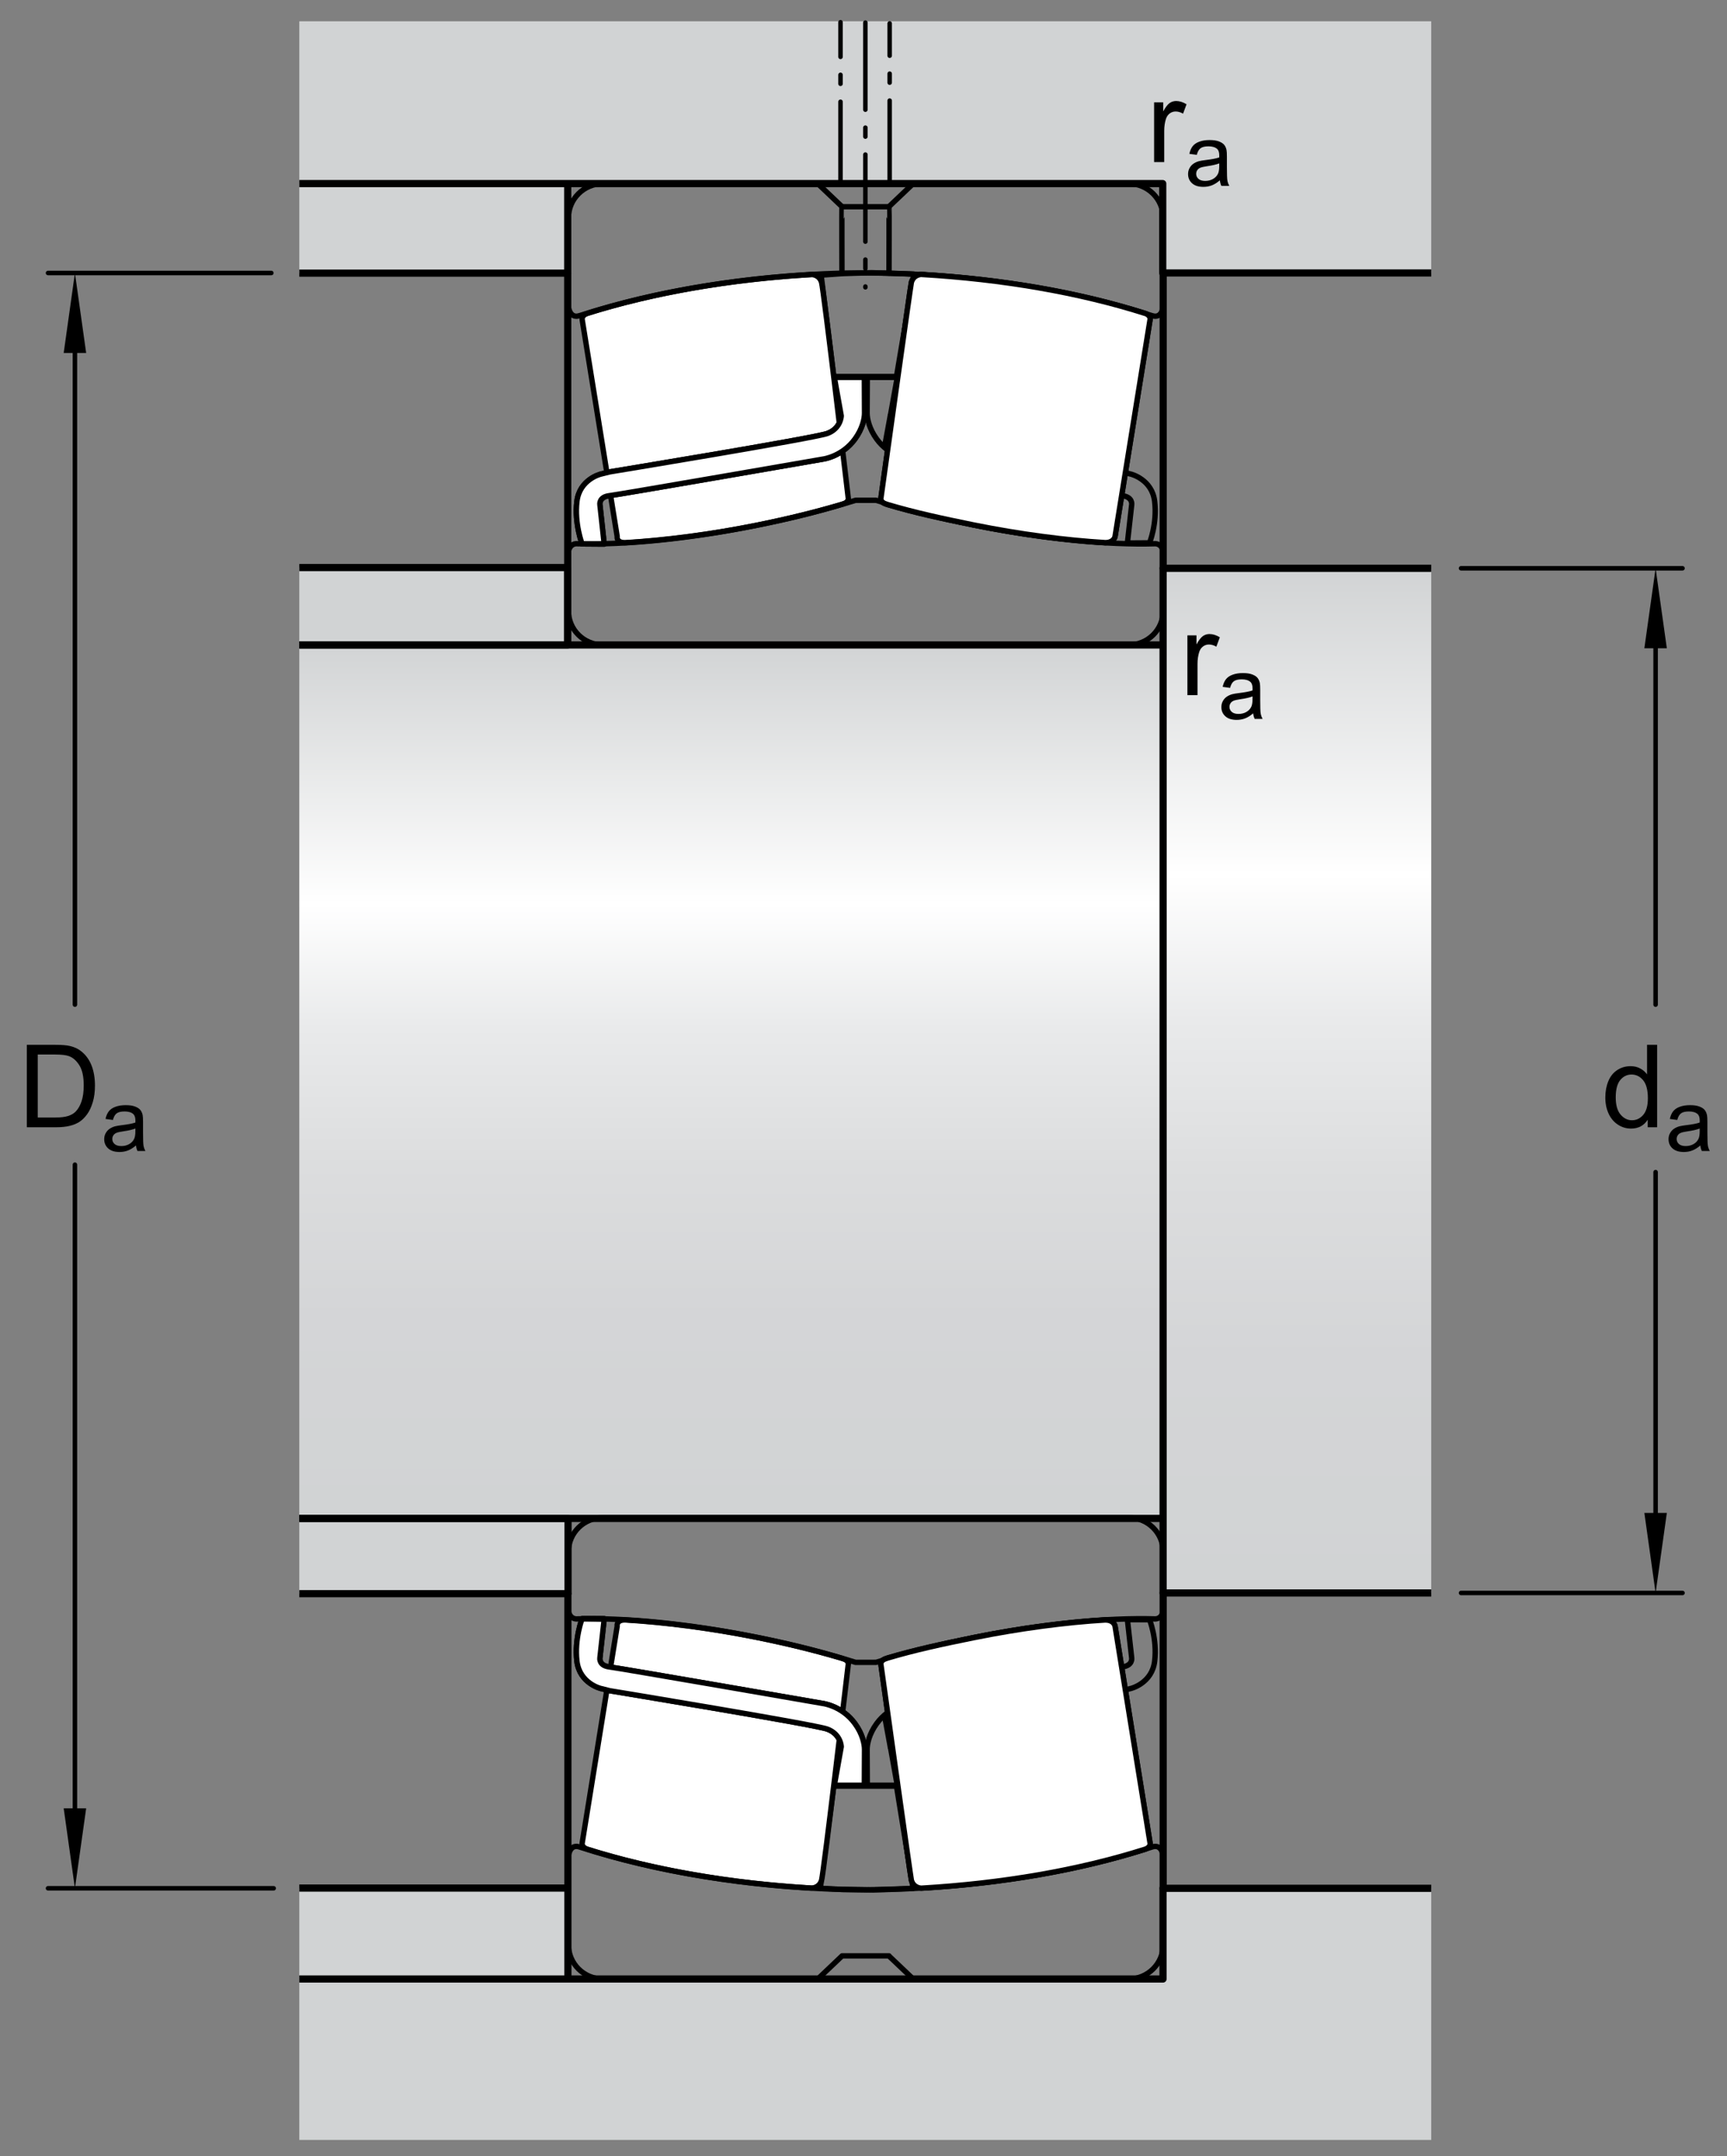 <?xml version="1.0" encoding="utf-8"?>
<!-- Generator: Adobe Illustrator 15.1.0, SVG Export Plug-In . SVG Version: 6.00 Build 0)  -->
<!DOCTYPE svg PUBLIC "-//W3C//DTD SVG 1.1//EN" "http://www.w3.org/Graphics/SVG/1.1/DTD/svg11.dtd">
<svg version="1.1" id="Lager_1" xmlns="http://www.w3.org/2000/svg" xmlns:xlink="http://www.w3.org/1999/xlink" x="0px" y="0px"
	 width="180px" height="224.667px" viewBox="0 0 180 224.667" enable-background="new 0 0 180 224.667" xml:space="preserve">
<rect x="0" y="0" width="180" height="224.667" fill="#808080" stroke="none"/>
<polygon fill="#D1D3D4" points="31.195,196.747 31.195,206.057 59.255,206.057 59.255,196.725 "/>
<polygon fill="none" stroke="#000000" stroke-width="0.561" stroke-linecap="round" stroke-linejoin="round" stroke-miterlimit="1" points="
	90.345,186.1 93.438,186.1 95.167,196.75 91,196.917 87.767,196.866 85.5,196.747 86.903,186.1 90.136,186.1 "/>
<polygon fill="none" stroke="#000000" stroke-width="0.561" stroke-linecap="round" stroke-linejoin="round" stroke-miterlimit="1" points="
	90.345,39.229 93.438,39.229 95.25,28.558 90.833,28.417 87.917,28.5 85.583,28.667 86.903,39.229 90.136,39.229 "/>
<linearGradient id="SVGID_1_" gradientUnits="userSpaceOnUse" x1="135.157" y1="59.09" x2="135.157" y2="165.976">
	<stop  offset="0" style="stop-color:#D1D3D4"/>
	<stop  offset="0.3" style="stop-color:#FFFFFF"/>
	<stop  offset="0.441" style="stop-color:#E9EAEB"/>
	<stop  offset="0.597" style="stop-color:#DCDDDE"/>
	<stop  offset="0.771" style="stop-color:#D4D5D7"/>
	<stop  offset="1" style="stop-color:#D1D3D4"/>
</linearGradient>
<polygon fill="url(#SVGID_1_)" points="149.172,165.975 121.424,165.975 121.141,59.304 149.172,59.304 "/>
<linearGradient id="SVGID_2_" gradientUnits="userSpaceOnUse" x1="76.168" y1="66.789" x2="76.168" y2="158.21">
	<stop  offset="0" style="stop-color:#D1D3D4"/>
	<stop  offset="0.3" style="stop-color:#FFFFFF"/>
	<stop  offset="0.441" style="stop-color:#E9EAEB"/>
	<stop  offset="0.597" style="stop-color:#DCDDDE"/>
	<stop  offset="0.771" style="stop-color:#D4D5D7"/>
	<stop  offset="1" style="stop-color:#D1D3D4"/>
</linearGradient>
<rect x="31.195" y="66.972" fill="url(#SVGID_2_)" width="89.946" height="91.238"/>
<line fill="#FFFFFF" stroke="#000000" stroke-width="0.561" stroke-linejoin="round" x1="59.247" y1="164.438" x2="59.247" y2="164.438"/>
<line fill="#FFFFFF" stroke="#000000" stroke-width="0.561" stroke-linecap="round" stroke-linejoin="round" stroke-miterlimit="1" x1="59.247" y1="192.956" x2="59.247" y2="168.706"/>
<line fill="#FFFFFF" stroke="#000000" stroke-width="0.561" stroke-linecap="round" stroke-linejoin="round" stroke-miterlimit="1" x1="121.2" y1="192.879" x2="121.2" y2="168.631"/>
<line fill="#FFFFFF" stroke="#000000" stroke-width="0.561" stroke-linejoin="round" x1="59.247" y1="60.792" x2="59.247" y2="60.792"/>
<line fill="#FFFFFF" stroke="#000000" stroke-width="0.561" stroke-linecap="round" stroke-linejoin="round" stroke-miterlimit="1" x1="59.247" y1="32.273" x2="59.247" y2="56.521"/>
<line fill="#FFFFFF" stroke="#000000" stroke-width="0.561" stroke-linecap="round" stroke-linejoin="round" stroke-miterlimit="1" x1="121.2" y1="28.438" x2="121.2" y2="59.567"/>
<path fill="#FFFFFF" stroke="#000000" stroke-width="0.561" stroke-linejoin="round" d="M90.194,25.622"/>
<line fill="#FFFFFF" stroke="#000000" stroke-width="0.561" stroke-linecap="round" stroke-linejoin="round" stroke-miterlimit="1" x1="121.2" y1="166.057" x2="121.2" y2="197.188"/>
<line fill="#FFFFFF" stroke="#000000" stroke-width="0.561" stroke-linecap="round" stroke-linejoin="round" stroke-miterlimit="1" x1="59.186" y1="166.057" x2="59.186" y2="197.188"/>
<line fill="none" stroke="#000000" stroke-width="0.561" stroke-linecap="round" stroke-linejoin="round" stroke-miterlimit="1" x1="59.186" y1="28.438" x2="59.186" y2="58.509"/>
<polyline fill="#D1D3D4" stroke="#000000" stroke-width="0.748" stroke-linejoin="round" points="31.195,59.134 59.173,59.134 
	59.173,67.198 31.195,67.198 "/>
<polygon fill="#D1D3D4" points="149.172,28.444 121.188,28.438 121.188,19.128 31.195,19.128 31.195,2.219 149.172,2.219 "/>
<polygon fill="#D1D3D4" points="149.172,196.739 121.188,196.747 121.188,206.057 31.195,206.057 31.195,222.967 149.172,222.967 
	"/>
<polyline fill="#D1D3D4" stroke="#000000" stroke-width="0.748" stroke-linejoin="round" stroke-miterlimit="1" points="
	31.195,166.049 59.205,166.049 59.205,158.209 31.195,158.209 "/>
<polygon fill="#D1D3D4" points="31.195,28.438 31.195,19.128 59.255,19.128 59.255,28.458 "/>
<line fill="none" stroke="#000000" stroke-width="0.748" stroke-linejoin="round" stroke-miterlimit="1" x1="121.141" y1="158.209" x2="31.195" y2="158.209"/>
<polyline fill="none" stroke="#000000" stroke-width="0.748" stroke-linejoin="round" stroke-miterlimit="1" points="
	149.172,196.747 121.216,196.747 121.216,206.199 31.195,206.199 "/>
<polyline fill="none" stroke="#000000" stroke-width="0.748" stroke-linejoin="round" stroke-miterlimit="1" points="
	149.172,28.438 121.188,28.438 121.188,19.128 31.195,19.128 "/>
<line fill="none" stroke="#000000" stroke-width="0.561" stroke-linecap="round" stroke-linejoin="round" stroke-miterlimit="1" x1="59.255" y1="196.725" x2="59.255" y2="206.057"/>
<line fill="none" stroke="#000000" stroke-width="0.561" stroke-linecap="round" stroke-linejoin="round" stroke-miterlimit="1" x1="59.255" y1="196.725" x2="59.255" y2="206.057"/>
<line fill="none" stroke="#000000" stroke-width="0.561" stroke-linecap="round" stroke-linejoin="round" stroke-miterlimit="1" x1="59.255" y1="28.458" x2="59.255" y2="19.128"/>
<line fill="none" stroke="#000000" stroke-width="0.561" stroke-linecap="round" stroke-linejoin="round" stroke-miterlimit="1" x1="59.27" y1="28.458" x2="59.255" y2="28.458"/>
<line fill="none" stroke="#000000" stroke-width="0.468" stroke-linecap="round" stroke-linejoin="round" stroke-miterlimit="1" stroke-dasharray="8.504,1.871,0.935,1.871" x1="92.727" y1="18.986" x2="92.727" y2="2.438"/>
<line fill="none" stroke="#000000" stroke-width="0.468" stroke-linecap="round" stroke-linejoin="round" stroke-miterlimit="1" stroke-dasharray="8.504,1.871,0.935,1.871" x1="87.604" y1="19.107" x2="87.604" y2="2.318"/>
<line fill="none" stroke="#000000" stroke-width="0.748" stroke-linejoin="round" stroke-miterlimit="1" x1="121.141" y1="67.198" x2="31.195" y2="67.198"/>
<line fill="none" stroke="#000000" stroke-width="0.468" stroke-linecap="round" stroke-linejoin="round" stroke-miterlimit="1" x1="7.809" y1="121.35" x2="7.809" y2="190.993"/>
<line fill="none" stroke="#000000" stroke-width="0.468" stroke-linecap="round" stroke-linejoin="round" stroke-miterlimit="1" x1="7.809" y1="33.655" x2="7.809" y2="104.675"/>
<polygon points="6.639,36.778 7.809,28.444 8.98,36.778 "/>
<polygon points="8.98,188.415 7.809,196.747 6.639,188.415 "/>
<g>
	<path d="M2.796,117.45v-8.589h2.959c0.668,0,1.178,0.041,1.529,0.123c0.492,0.113,0.912,0.318,1.26,0.615
		c0.453,0.383,0.792,0.872,1.017,1.468s0.337,1.276,0.337,2.042c0,0.652-0.076,1.23-0.229,1.734s-0.348,0.922-0.586,1.252
		s-0.499,0.59-0.782,0.779s-0.625,0.332-1.025,0.43s-0.86,0.146-1.38,0.146H2.796z M3.933,116.436h1.834
		c0.566,0,1.011-0.053,1.333-0.158s0.579-0.254,0.771-0.445c0.27-0.27,0.479-0.631,0.63-1.086s0.226-1.008,0.226-1.656
		c0-0.898-0.147-1.589-0.442-2.071s-0.653-0.806-1.075-0.97c-0.305-0.117-0.795-0.176-1.471-0.176H3.933V116.436z"/>
	<path d="M14.175,119.348c-0.293,0.25-0.575,0.426-0.846,0.527c-0.271,0.104-0.562,0.154-0.873,0.154
		c-0.513,0-0.907-0.125-1.182-0.375s-0.413-0.57-0.413-0.961c0-0.229,0.052-0.438,0.156-0.625c0.104-0.189,0.24-0.342,0.408-0.455
		c0.168-0.115,0.358-0.201,0.569-0.26c0.155-0.041,0.39-0.08,0.703-0.119c0.639-0.076,1.109-0.166,1.411-0.271
		c0.003-0.109,0.004-0.178,0.004-0.207c0-0.322-0.075-0.549-0.224-0.682c-0.202-0.178-0.502-0.268-0.901-0.268
		c-0.372,0-0.647,0.064-0.824,0.195s-0.308,0.361-0.393,0.691l-0.773-0.105c0.07-0.33,0.186-0.598,0.347-0.801
		s0.394-0.361,0.699-0.471s0.658-0.164,1.059-0.164c0.398,0,0.722,0.047,0.971,0.141s0.432,0.211,0.549,0.354
		s0.199,0.322,0.246,0.537c0.026,0.137,0.04,0.379,0.04,0.73v1.055c0,0.736,0.017,1.201,0.05,1.395
		c0.034,0.195,0.101,0.383,0.2,0.561h-0.826C14.251,119.76,14.198,119.569,14.175,119.348z M14.109,117.583
		c-0.287,0.117-0.718,0.217-1.292,0.299c-0.325,0.047-0.555,0.1-0.69,0.158s-0.239,0.145-0.312,0.258
		c-0.073,0.111-0.11,0.238-0.11,0.375c0,0.211,0.08,0.387,0.239,0.527s0.394,0.211,0.701,0.211c0.305,0,0.576-0.066,0.813-0.199
		c0.237-0.135,0.412-0.316,0.523-0.549c0.085-0.178,0.127-0.441,0.127-0.791V117.583z"/>
</g>
<line fill="none" stroke="#000000" stroke-width="0.468" stroke-linecap="round" stroke-linejoin="round" stroke-miterlimit="1" x1="28.282" y1="28.444" x2="5.005" y2="28.444"/>
<line fill="none" stroke="#000000" stroke-width="0.468" stroke-linecap="round" stroke-linejoin="round" stroke-miterlimit="1" x1="28.526" y1="196.747" x2="5.005" y2="196.747"/>
<line fill="none" stroke="#000000" stroke-width="0.468" stroke-linecap="round" stroke-linejoin="round" stroke-miterlimit="1" x1="172.559" y1="122.125" x2="172.559" y2="160.223"/>
<line fill="none" stroke="#000000" stroke-width="0.468" stroke-linecap="round" stroke-linejoin="round" stroke-miterlimit="1" x1="172.559" y1="64.423" x2="172.559" y2="104.676"/>
<polygon points="171.387,67.545 172.559,59.212 173.729,67.545 "/>
<polygon points="173.729,157.639 172.559,165.975 171.387,157.639 "/>
<g>
	<path d="M171.737,117.45v-0.785c-0.395,0.617-0.975,0.926-1.74,0.926c-0.496,0-0.952-0.137-1.368-0.41s-0.738-0.654-0.967-1.145
		s-0.343-1.055-0.343-1.691c0-0.621,0.104-1.184,0.311-1.69s0.518-0.894,0.932-1.163s0.877-0.404,1.389-0.404
		c0.375,0,0.709,0.079,1.002,0.237s0.531,0.364,0.715,0.618v-3.082h1.049v8.589H171.737z M168.403,114.344
		c0,0.797,0.168,1.393,0.504,1.787s0.732,0.592,1.189,0.592c0.461,0,0.853-0.188,1.175-0.564s0.483-0.953,0.483-1.727
		c0-0.851-0.164-1.476-0.492-1.875s-0.732-0.598-1.213-0.598c-0.469,0-0.86,0.191-1.175,0.574S168.403,113.521,168.403,114.344z"/>
	<path d="M177.221,119.348c-0.293,0.25-0.575,0.426-0.846,0.527c-0.271,0.104-0.562,0.154-0.873,0.154
		c-0.513,0-0.906-0.125-1.182-0.375s-0.413-0.57-0.413-0.961c0-0.229,0.052-0.438,0.156-0.625c0.104-0.189,0.24-0.342,0.408-0.455
		c0.169-0.115,0.358-0.201,0.569-0.26c0.155-0.041,0.39-0.08,0.703-0.119c0.639-0.076,1.108-0.166,1.41-0.271
		c0.003-0.109,0.005-0.178,0.005-0.207c0-0.322-0.075-0.549-0.224-0.682c-0.203-0.178-0.503-0.268-0.901-0.268
		c-0.372,0-0.646,0.064-0.824,0.195c-0.177,0.131-0.309,0.361-0.394,0.691l-0.773-0.105c0.07-0.33,0.187-0.598,0.348-0.801
		s0.394-0.361,0.699-0.471c0.304-0.109,0.657-0.164,1.059-0.164c0.398,0,0.722,0.047,0.971,0.141s0.433,0.211,0.55,0.354
		s0.199,0.322,0.246,0.537c0.026,0.137,0.04,0.379,0.04,0.73v1.055c0,0.736,0.017,1.201,0.05,1.395
		c0.034,0.195,0.101,0.383,0.2,0.561h-0.826C177.297,119.76,177.245,119.569,177.221,119.348z M177.155,117.583
		c-0.287,0.117-0.718,0.217-1.291,0.299c-0.326,0.047-0.556,0.1-0.69,0.158s-0.239,0.145-0.312,0.258
		c-0.074,0.111-0.11,0.238-0.11,0.375c0,0.211,0.08,0.387,0.239,0.527c0.16,0.141,0.394,0.211,0.701,0.211
		c0.305,0,0.576-0.066,0.812-0.199c0.238-0.135,0.412-0.316,0.523-0.549c0.085-0.178,0.127-0.441,0.127-0.791V117.583z"/>
</g>
<line fill="none" stroke="#000000" stroke-width="0.468" stroke-linecap="round" stroke-linejoin="round" stroke-miterlimit="1" x1="152.28" y1="59.212" x2="175.364" y2="59.212"/>
<line fill="none" stroke="#000000" stroke-width="0.468" stroke-linecap="round" stroke-linejoin="round" stroke-miterlimit="1" x1="152.28" y1="165.975" x2="175.364" y2="165.975"/>
<g>
	<path d="M120.288,16.889v-6.223h0.949v0.943c0.242-0.441,0.466-0.732,0.671-0.873s0.431-0.211,0.677-0.211
		c0.355,0,0.717,0.113,1.084,0.34l-0.363,0.979c-0.258-0.152-0.516-0.229-0.773-0.229c-0.23,0-0.438,0.069-0.621,0.208
		s-0.314,0.331-0.393,0.577c-0.117,0.375-0.176,0.785-0.176,1.23v3.258H120.288z"/>
	<path d="M127.143,18.789c-0.293,0.249-0.575,0.425-0.846,0.527c-0.271,0.103-0.562,0.154-0.873,0.154
		c-0.513,0-0.906-0.125-1.182-0.376c-0.275-0.25-0.413-0.57-0.413-0.96c0-0.229,0.052-0.438,0.156-0.626
		c0.104-0.189,0.24-0.341,0.408-0.455c0.169-0.114,0.358-0.201,0.569-0.259c0.155-0.041,0.39-0.081,0.703-0.119
		c0.639-0.076,1.108-0.167,1.41-0.272c0.003-0.108,0.005-0.177,0.005-0.207c0-0.322-0.075-0.549-0.224-0.681
		c-0.203-0.179-0.503-0.268-0.901-0.268c-0.372,0-0.646,0.065-0.824,0.196c-0.177,0.13-0.309,0.361-0.394,0.692l-0.773-0.105
		c0.07-0.331,0.187-0.598,0.348-0.802c0.161-0.203,0.394-0.36,0.699-0.47c0.304-0.11,0.657-0.165,1.059-0.165
		c0.398,0,0.722,0.047,0.971,0.141s0.433,0.212,0.55,0.354c0.117,0.143,0.199,0.322,0.246,0.539c0.026,0.135,0.04,0.378,0.04,0.729
		v1.055c0,0.735,0.017,1.201,0.05,1.395c0.034,0.195,0.101,0.382,0.2,0.561h-0.826C127.219,19.2,127.167,19.008,127.143,18.789z
		 M127.077,17.022c-0.287,0.117-0.718,0.217-1.291,0.299c-0.326,0.047-0.556,0.1-0.69,0.158s-0.239,0.145-0.312,0.257
		c-0.074,0.113-0.11,0.238-0.11,0.375c0,0.211,0.08,0.387,0.239,0.527c0.16,0.141,0.394,0.211,0.701,0.211
		c0.305,0,0.576-0.066,0.812-0.2c0.238-0.133,0.412-0.316,0.523-0.547c0.085-0.179,0.127-0.442,0.127-0.791V17.022z"/>
</g>
<g>
	<path d="M123.758,72.426v-6.223h0.949v0.943c0.242-0.441,0.466-0.732,0.671-0.873s0.431-0.211,0.677-0.211
		c0.355,0,0.717,0.113,1.084,0.34l-0.363,0.979c-0.258-0.152-0.516-0.229-0.773-0.229c-0.23,0-0.438,0.069-0.621,0.208
		s-0.314,0.331-0.393,0.577c-0.117,0.375-0.176,0.785-0.176,1.23v3.258H123.758z"/>
	<path d="M130.614,74.326c-0.293,0.249-0.575,0.425-0.846,0.527c-0.271,0.103-0.562,0.154-0.873,0.154
		c-0.513,0-0.906-0.125-1.182-0.376c-0.275-0.25-0.413-0.57-0.413-0.96c0-0.229,0.052-0.438,0.156-0.626
		c0.104-0.189,0.24-0.341,0.408-0.455c0.169-0.114,0.358-0.201,0.569-0.259c0.155-0.041,0.39-0.081,0.703-0.119
		c0.639-0.076,1.108-0.167,1.41-0.272c0.003-0.108,0.005-0.177,0.005-0.207c0-0.322-0.075-0.549-0.224-0.681
		c-0.203-0.179-0.503-0.268-0.901-0.268c-0.372,0-0.646,0.065-0.824,0.196c-0.177,0.13-0.309,0.361-0.394,0.692l-0.773-0.105
		c0.07-0.331,0.187-0.598,0.348-0.802c0.161-0.203,0.394-0.36,0.699-0.47c0.304-0.11,0.657-0.165,1.059-0.165
		c0.398,0,0.722,0.047,0.971,0.141s0.433,0.212,0.55,0.354c0.117,0.143,0.199,0.322,0.246,0.539c0.026,0.135,0.04,0.378,0.04,0.729
		v1.055c0,0.735,0.017,1.201,0.05,1.395c0.034,0.195,0.101,0.382,0.2,0.561h-0.826C130.69,74.737,130.637,74.545,130.614,74.326z
		 M130.547,72.559c-0.287,0.117-0.718,0.217-1.291,0.299c-0.326,0.047-0.556,0.1-0.69,0.158s-0.239,0.145-0.312,0.257
		c-0.074,0.113-0.11,0.238-0.11,0.375c0,0.211,0.08,0.387,0.239,0.527c0.16,0.141,0.394,0.211,0.701,0.211
		c0.305,0,0.576-0.066,0.812-0.2c0.238-0.133,0.412-0.316,0.523-0.547c0.085-0.179,0.127-0.442,0.127-0.791V72.559z"/>
</g>
<polyline fill="none" stroke="#000000" stroke-width="0.748" stroke-linejoin="round" stroke-miterlimit="1" points="
	149.172,59.212 121.226,59.212 121.226,165.975 149.172,165.975 "/>
<line fill="none" stroke="#000000" stroke-width="0.468" stroke-linecap="round" stroke-linejoin="round" stroke-miterlimit="1" stroke-dasharray="9.071,1.871,0.935,1.871" x1="90.196" y1="2.357" x2="90.196" y2="29.938"/>
<line fill="none" stroke="#000000" stroke-width="0.748" stroke-linejoin="round" stroke-miterlimit="1" x1="59.27" y1="28.458" x2="31.195" y2="28.458"/>
<path fill="#FFFFFF" stroke="#000000" stroke-width="0.561" stroke-linecap="round" stroke-linejoin="round" stroke-miterlimit="1" d="
	M84.612,28.603c0,0,0.783,0.008,1.018,0.825c0.232,0.815,2.789,22.539,2.789,22.539s0.008,0.364-0.523,0.528l-0.189,0.066
	c-2.85,0.85-5.428,1.478-8.705,2.142c-4.879,0.989-9.795,1.6-13.848,1.845l-0.174-0.01c-0.77-0.074-0.652-0.638-0.652-0.638
	s-3.58-22.146-3.648-22.593c-0.068-0.444,0.473-0.63,0.473-0.63l0.043-0.017c6.936-2.199,14.979-3.563,23.336-4.054"/>
<path fill="none" stroke="#000000" stroke-width="0.561" stroke-linecap="round" stroke-linejoin="round" stroke-miterlimit="1" d="
	M60.392,32.892c-0.973,0.326-1.131-0.836-1.131-0.836l-0.014-0.163V22.7c0-1.969,1.607-3.565,3.594-3.565h22.396l2.516,2.391
	c-0.018,0.017,0,6.863,0,6.863l0.014,0.075c-9.777,0.265-19.342,1.837-27.289,4.404L60.392,32.892z"/>
<path fill="none" stroke="#000000" stroke-width="0.561" stroke-linejoin="round" d="M90.091,39.319h-3.129l0.717,4.009
	c0,0-0.027,1.321-1.465,1.842c-1.365,0.493-22.654,3.995-22.654,3.995l-0.957,0.238c0,0-2.203,0.535-2.473,2.851
	c-0.27,2.318,0.539,4.418,0.539,4.418l2.305,0.017l-0.449-4.106c0,0-0.133-0.804,0.988-0.936c1.043-0.124,22.297-3.817,22.297-3.817
	s1.959-0.258,3.293-2.08c0.795-1.085,1.004-2.139,1.004-2.701c0-0.565-0.016-3.417-0.016-3.417V39.319z"/>
<path fill="#FFFFFF" stroke="#000000" stroke-width="0.561" stroke-linecap="round" stroke-linejoin="round" stroke-miterlimit="1" d="
	M90.091,39.319h-3.129l0.717,4.009c0,0-0.027,1.321-1.465,1.842c-1.365,0.493-22.654,3.995-22.654,3.995l-0.957,0.238
	c0,0-2.203,0.535-2.473,2.851c-0.27,2.318,0.539,4.418,0.539,4.418l2.305,0.017l-0.449-4.106c0,0-0.133-0.804,0.988-0.936
	c1.043-0.124,22.297-3.817,22.297-3.817s1.959-0.258,3.293-2.08c0.795-1.085,1.004-2.139,1.004-2.701
	c0-0.565-0.016-3.417-0.016-3.417V39.319z"/>
<path fill="none" stroke="#000000" stroke-width="0.561" stroke-linecap="round" stroke-linejoin="round" stroke-miterlimit="1" d="
	M120.088,32.892c0.975,0.326,1.131-0.836,1.131-0.836l0.016-0.163V22.7c0-1.969-1.609-3.565-3.594-3.565H95.174l-2.516,2.391
	c0.018,0.017,0,6.863,0,6.863l-0.014,0.075c9.775,0.265,19.41,1.837,27.359,4.404L120.088,32.892z"/>
<path fill="none" stroke="#000000" stroke-width="0.561" stroke-linecap="round" stroke-linejoin="round" stroke-miterlimit="1" d="
	M91.377,67.195h26.264c1.984,0,3.594-1.58,3.594-3.548v-6.001v-0.149c0.016,0-0.076-0.785-0.795-0.845h-0.014
	c-5.051,0.146-11.738-0.488-18.949-1.949c-3.633-0.738-7.066-1.614-10.162-2.573l-0.041-0.005H90.45h-0.418h-0.824l-0.043,0.005
	c-3.096,0.959-6.527,1.835-10.164,2.573c-7.211,1.461-13.898,2.096-18.947,1.949H60.04c-0.719,0.06-0.808,0.845-0.793,0.845v0.149
	v6.001c0,1.968,1.607,3.548,3.594,3.548h26.262H91.377z"/>
<path fill="none" stroke="#000000" stroke-width="0.561" stroke-linecap="round" stroke-linejoin="round" stroke-miterlimit="1" d="
	M90.392,39.319h3.128l-0.721,4.009c0,0,0.033,1.321,1.469,1.842c2.518,0.912,22.654,3.995,22.654,3.995l0.957,0.238
	c0,0,2.201,0.535,2.469,2.851c0.271,2.318-0.535,4.309-0.535,4.309l-2.309,0.015l0.449-3.995c0,0,0.135-0.804-0.988-0.936
	c-1.041-0.124-22.293-3.817-22.293-3.817s-1.961-0.258-3.295-2.08c-0.792-1.085-1.003-2.139-1.003-2.701
	c0-0.565,0.018-3.417,0.018-3.417V39.319z"/>
<line fill="none" stroke="#000000" stroke-width="0.561" stroke-linecap="round" stroke-linejoin="round" stroke-miterlimit="1" x1="92.659" y1="21.542" x2="87.767" y2="21.542"/>
<polyline fill="none" stroke="#000000" stroke-width="0.561" stroke-linecap="round" stroke-linejoin="round" stroke-miterlimit="1" points="
	92.659,28.463 90.239,28.432 87.767,28.463 "/>
<path fill="none" stroke="#000000" stroke-width="0.561" stroke-linecap="round" stroke-linejoin="round" stroke-miterlimit="1" d="
	M96.008,28.603c0,0-0.787,0.008-1.018,0.825c-0.084,0.288-3.186,22.559-3.186,22.559s-0.008,0.364,0.523,0.528l0.188,0.064
	c2.852,0.851,5.684,1.46,8.961,2.124c4.879,0.989,9.656,1.6,13.711,1.845l0.172-0.01c0.773-0.074,0.861-0.638,0.861-0.638
	s3.582-22.146,3.648-22.593c0.068-0.444-0.471-0.63-0.471-0.63l-0.045-0.017c-6.936-2.199-14.908-3.563-23.264-4.054"/>
<line fill="none" stroke="#000000" stroke-width="0.561" stroke-linecap="round" stroke-linejoin="round" stroke-miterlimit="1" x1="92.799" y1="43.283" x2="92.2" y2="46.538"/>
<path fill="#FFFFFF" stroke="#000000" stroke-width="0.561" stroke-linecap="round" stroke-linejoin="round" stroke-miterlimit="1" d="
	M96.008,28.595c0,0-0.787,0.006-1.018,0.825c-0.084,0.288-3.186,22.559-3.186,22.559s-0.008,0.362,0.523,0.526l0.188,0.066
	c2.852,0.851,5.684,1.458,8.961,2.125c4.879,0.986,9.656,1.599,13.711,1.842l0.172-0.006c0.773-0.074,0.861-0.639,0.861-0.639
	s3.582-22.147,3.648-22.594c0.068-0.446-0.471-0.632-0.471-0.632l-0.045-0.013c-6.936-2.203-14.908-3.566-23.264-4.056"/>
<path fill="#FFFFFF" stroke="#000000" stroke-width="0.561" stroke-linecap="round" stroke-linejoin="round" stroke-miterlimit="1" d="
	M84.612,196.725c0,0,0.783-0.008,1.018-0.824c0.232-0.816,2.789-22.543,2.789-22.543s0.008-0.361-0.523-0.523l-0.189-0.066
	c-2.85-0.852-5.428-1.479-8.705-2.145c-4.879-0.986-9.795-1.598-13.848-1.842l-0.174,0.008c-0.77,0.076-0.652,0.641-0.652,0.641
	s-3.58,22.143-3.648,22.594c-0.068,0.441,0.473,0.627,0.473,0.627l0.043,0.016c6.936,2.199,14.979,3.564,23.336,4.057"/>
<path fill="none" stroke="#000000" stroke-width="0.561" stroke-linejoin="round" d="M90.091,186.012h-3.129l0.717-4.014
	c0,0-0.027-1.318-1.465-1.842c-1.365-0.49-22.654-3.992-22.654-3.992l-0.957-0.24c0,0-2.203-0.535-2.473-2.852
	s0.539-4.416,0.539-4.416l2.305-0.018l-0.449,4.109c0,0-0.133,0.801,0.988,0.934c1.043,0.125,22.297,3.816,22.297,3.816
	s1.959,0.258,3.293,2.082c0.795,1.084,1.004,2.137,1.004,2.703c0,0.564-0.016,3.414-0.016,3.414V186.012z"/>
<path fill="#FFFFFF" stroke="#000000" stroke-width="0.561" stroke-linecap="round" stroke-linejoin="round" stroke-miterlimit="1" d="
	M90.091,186.012h-3.129l0.717-4.014c0,0-0.027-1.318-1.465-1.842c-1.365-0.49-22.654-3.992-22.654-3.992l-0.957-0.24
	c0,0-2.203-0.535-2.473-2.852s0.539-4.416,0.539-4.416l2.305,0.039l-0.449,4.053c0,0-0.133,0.801,0.988,0.934
	c1.043,0.125,22.297,3.816,22.297,3.816s1.959,0.258,3.293,2.082c0.795,1.084,1.004,2.137,1.004,2.703
	c0,0.564-0.016,3.414-0.016,3.414V186.012z"/>
<path fill="none" stroke="#000000" stroke-width="0.561" stroke-linecap="round" stroke-linejoin="round" stroke-miterlimit="1" d="
	M91.377,158.131h26.264c1.984,0,3.594,1.584,3.594,3.551v6v0.148c0.016,0-0.076,0.785-0.795,0.85h-0.014
	c-5.051-0.148-11.738,0.486-18.949,1.943c-3.633,0.74-7.066,1.617-10.162,2.58h-0.041H90.45h-0.418h-0.824h-0.043
	c-3.096-0.963-6.527-1.84-10.164-2.58c-7.211-1.457-13.898-2.092-18.947-1.943H60.04c-0.719-0.064-0.808-0.85-0.793-0.85v-0.148v-6
	c0-1.967,1.607-3.551,3.594-3.551h26.262H91.377z"/>
<path fill="none" stroke="#000000" stroke-width="0.561" stroke-linecap="round" stroke-linejoin="round" stroke-miterlimit="1" d="
	M90.392,186.012h3.128l-0.721-4.014c0,0,0.033-1.318,1.469-1.842c2.518-0.908,22.654-3.992,22.654-3.992l0.957-0.24
	c0,0,2.201-0.535,2.469-2.852c0.271-2.316-0.535-4.309-0.535-4.309l-2.309-0.01l0.449,3.994c0,0,0.135,0.801-0.988,0.934
	c-1.041,0.125-22.293,3.816-22.293,3.816s-1.961,0.258-3.295,2.082c-0.792,1.084-1.003,2.137-1.003,2.703
	c0,0.564,0.018,3.414,0.018,3.414V186.012z"/>
<path fill="none" stroke="#000000" stroke-width="0.561" stroke-linecap="round" stroke-linejoin="round" stroke-miterlimit="1" d="
	M92.659,203.805l2.516,2.391h22.467c1.984,0,3.594-1.596,3.594-3.566v-9.191l-0.016-0.164c0,0-0.156-1.16-1.131-0.836l-0.084,0.027
	c-7.949,2.561-17.584,4.135-27.359,4.4h0.014l-2.419,0.033l-2.473-0.033l0,0c-9.777-0.266-19.342-1.84-27.289-4.4l-0.086-0.027
	c-0.973-0.324-1.131,0.836-1.131,0.836l-0.014,0.164v9.191c0,1.971,1.607,3.566,3.594,3.566h22.396l2.516-2.391l0.014-0.016h4.892
	V203.805z"/>
<path fill="none" stroke="#000000" stroke-width="0.561" stroke-linecap="round" stroke-linejoin="round" stroke-miterlimit="1" d="
	M96.008,196.725c0,0-0.787-0.008-1.018-0.824c-0.084-0.287-3.186-22.559-3.186-22.559s-0.008-0.361,0.523-0.527l0.188-0.066
	c2.852-0.848,5.684-1.459,8.961-2.125c4.879-0.986,9.656-1.598,13.711-1.842l0.172,0.008c0.773,0.076,0.861,0.641,0.861,0.641
	s3.582,22.143,3.648,22.594c0.068,0.441-0.471,0.627-0.471,0.627l-0.045,0.016c-6.936,2.199-14.908,3.564-23.264,4.057"/>
<line fill="none" stroke="#000000" stroke-width="0.561" stroke-linecap="round" stroke-linejoin="round" stroke-miterlimit="1" x1="92.799" y1="182.047" x2="92.2" y2="178.792"/>
<path fill="#FFFFFF" stroke="#000000" stroke-width="0.561" stroke-linecap="round" stroke-linejoin="round" stroke-miterlimit="1" d="
	M96.008,196.733c0,0-0.787-0.008-1.018-0.824c-0.084-0.287-3.186-22.559-3.186-22.559s-0.008-0.361,0.523-0.527l0.188-0.066
	c2.852-0.848,5.684-1.459,8.961-2.119c4.879-0.988,9.656-1.604,13.711-1.848l0.172,0.008c0.773,0.074,0.861,0.641,0.861,0.641
	s3.582,22.146,3.648,22.594c0.068,0.443-0.471,0.627-0.471,0.627l-0.045,0.016c-6.936,2.199-14.908,3.566-23.264,4.057"/>
<line fill="none" stroke="#000000" stroke-width="0.748" stroke-linecap="round" stroke-linejoin="round" stroke-miterlimit="1" x1="59.19" y1="166.049" x2="59.19" y2="206"/>
<line fill="none" stroke="#000000" stroke-width="0.748" stroke-linecap="round" stroke-linejoin="round" stroke-miterlimit="1" x1="59.173" y1="66.972" x2="59.173" y2="19.167"/>
<line fill="none" stroke="#000000" stroke-width="0.748" stroke-linecap="round" stroke-linejoin="round" stroke-miterlimit="1" x1="121.235" y1="59.212" x2="121.235" y2="28.438"/>
<line fill="none" stroke="#000000" stroke-width="0.748" stroke-linecap="round" stroke-linejoin="round" stroke-miterlimit="1" x1="121.235" y1="165.975" x2="121.235" y2="196.747"/>
<line fill="none" stroke="#000000" stroke-width="0.748" stroke-linejoin="round" stroke-miterlimit="1" x1="59.27" y1="196.725" x2="31.195" y2="196.725"/>
</svg>
